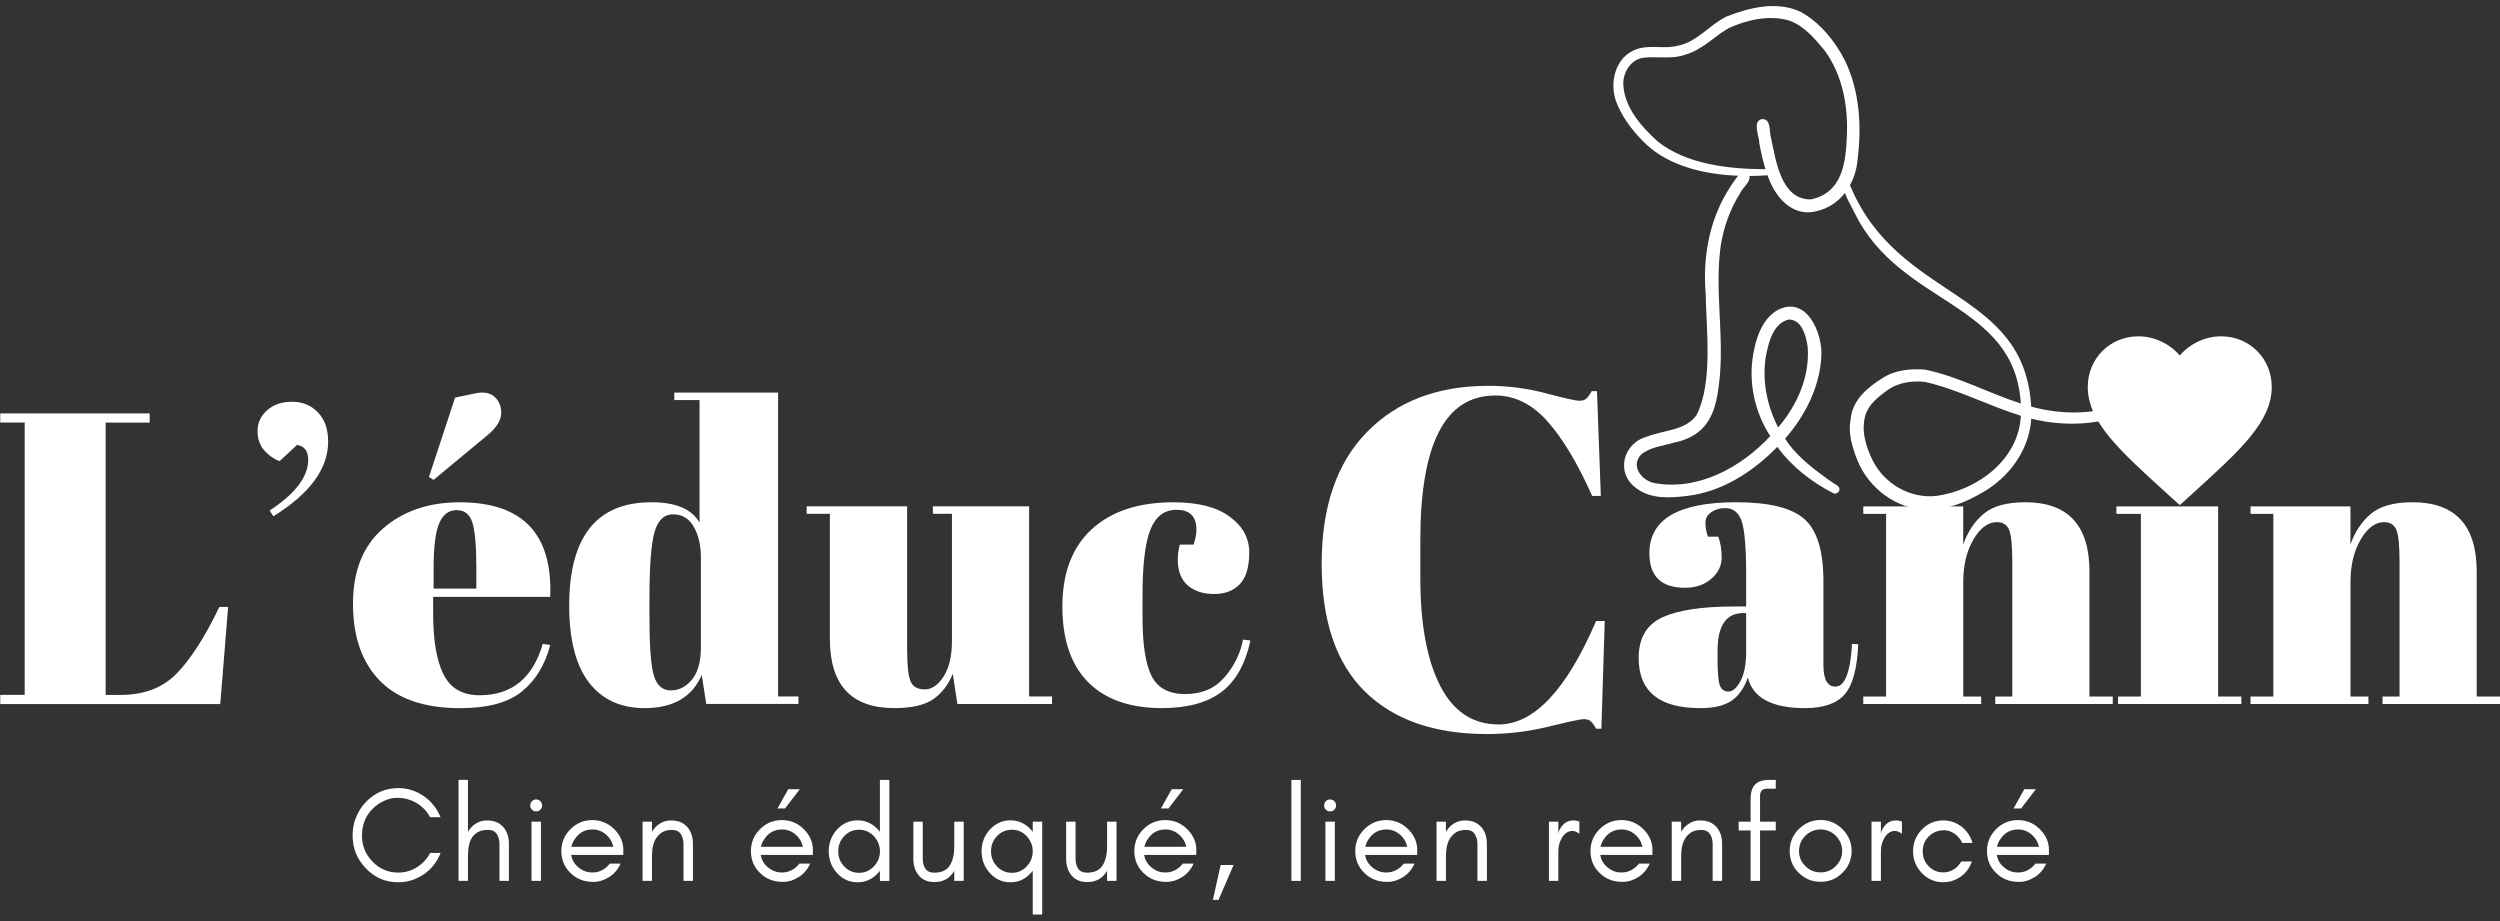 <?xml version="1.0" encoding="UTF-8"?>
<svg xmlns="http://www.w3.org/2000/svg" xmlns:xlink="http://www.w3.org/1999/xlink" id="Layer_1" data-name="Layer 1" viewBox="0 0 529.12 194.98">
  <rect x="0" y="0" width="529.12" height="194.98" fill="#333333" stroke="none"/>
  <defs>
    <style>
      .cls-1 {
        clip-path: url(#clippath-2);
      }

      .cls-2 {
        fill: none;
      }

      .cls-2, .cls-3 {
        stroke-width: 0px;
      }

      .cls-4 {
        clip-path: url(#clippath-1);
      }

      .cls-5 {
        clip-path: url(#clippath-4);
      }

      .cls-6 {
        clip-path: url(#clippath);
      }

      .cls-7 {
        clip-path: url(#clippath-3);
      }

      .cls-3 {
        fill: #fff;
      }
    </style>
    <clipPath id="clippath">
      <rect class="cls-2" x="340.8" width="126.51" height="107.86"></rect>
    </clipPath>
    <clipPath id="clippath-1">
      <rect class="cls-2" x="340.23" y="-.77" width="125.73" height="108.77" transform="translate(-1.64 14.21) rotate(-2.02)"></rect>
    </clipPath>
    <clipPath id="clippath-2">
      <rect class="cls-2" x="340.23" y="-.77" width="125.73" height="108.77" transform="translate(-1.64 14.21) rotate(-2.02)"></rect>
    </clipPath>
    <clipPath id="clippath-3">
      <rect class="cls-2" x="340.23" y="-.77" width="125.73" height="108.77" transform="translate(-1.64 14.21) rotate(-2.02)"></rect>
    </clipPath>
    <clipPath id="clippath-4">
      <rect class="cls-2" x="441.87" y="71.03" width="38.91" height="35.92"></rect>
    </clipPath>
  </defs>
  <g class="cls-6">
    <g class="cls-4">
      <g class="cls-1">
        <g class="cls-7">
          <path class="cls-3" d="M464.26,75.14c-1.19,1.1-2.43,2.12-3.71,3.11-3.12,2.33-6.15,4.87-9.72,6.56-6.51,2.98-14.09,3.14-20.93,1.25-1.46-25.12-28-22.2-38.26-46.64-.05-.07-.08-.14-.11-.22.92-1.65,1.48-3.55,1.63-5.52.88-7.03.43-14.52-2.73-20.96-2.09-4.08-5.22-7.91-9.25-10.17-4.98-2.42-10.87-.98-15.77.95-3.58,1.74-6.14,5.3-10.18,6.15-1.4.38-2.8.35-4.19.31-1.51-.04-3.02-.08-4.56.41-4.74,1.59-6.08,7.51-4.18,11.73,1.36,3.26,3.65,6.11,6.2,8.53,5.01,4.59,12.36,6.3,19.36,6.56-1.09,1.43-2.09,2.94-2.94,4.52-3.39,6.21-4.5,13.42-3.92,20.42.13,7.79,1.57,18.67-1.92,25.72-2.35,3.31-6.95,3.15-10.42,4.54-5.2,1.36-6.82,7.78-2.28,10.98,3.08,2.29,7.05,2.04,10.68,1.59,7.43-.86,13.98-5.13,19.11-10.39,3.02,4.19,7.3,7.5,11.89,9.83.11.05.23.07.35.07.36-.02.72-.27.85-.6.29-.8-.43-1.14-1.03-1.5-.76-.49-1.61-1.1-2.44-1.72-3.01-2.22-5.94-4.63-7.99-7.8,4.18-4.76,7.27-10.77,7.67-17.16.44-5.14-3.21-13.5-9.47-9.94-3.11,1.97-4.33,5.76-4.93,9.22-1.07,5.95.31,12.27,3.6,17.33-6.16,6.64-15.35,11.67-24.61,9.92-2.71-.59-5.01-3.7-2.69-6.04,1.89-1.57,4.5-1.77,6.78-2.46,6.96-1.41,8.94-5.86,9.66-12.4,1.27-9.79-1.01-19.69.4-29.45.63-3.86,1.96-7.63,4.06-10.94.43-1.09,2.33-2.47,1.98-3.68,1.32-.01,2.61-.06,3.85-.16,1.29,3.87,4.26,7.95,8.75,7.85,3.22-.24,5.84-1.82,7.64-4.11.49,1.48,1.41,2.9,2.03,4.24,9.66,19.7,33.85,18.67,35.18,40.33-6.84-2.19-13.25-5.74-20.31-7.18-3.1-.23-6.43.1-9.07,1.87-3.16,1.96-6.33,4.71-6.63,8.66-.59,2.91.33,5.84,1.37,8.54,2.39,6.04,8.37,10.59,14.97,10.56.25,0,.51,0,.77-.01,3.76-.13,7.34-1.62,10.56-3.48,5.79-3.2,10.14-9.05,10.55-15.75,6.93,1.72,14.49,1.4,21.1-1.4,5.43-2.56,10.14-6.49,14.68-10.36,1.12-.91-.34-2.63-1.41-1.7h.01ZM373.74,75.42c.59-2.92,1.49-6.98,4.83-7.79,2.79-.05,3.68,3.49,4.01,5.71.54,6.24-2.21,12.46-6.24,17.12-2.36-4.58-3.43-9.92-2.6-15.04ZM390.9,28.5c-.21,5.78-.89,12.33-7.67,13.71-6.33.03-7.36-8.3-8.41-13.07-.4-1.3.08-3.99-1.86-3.93-.03,0-.06,0-.09,0-2.04.47-.51,3.69-.5,5.15.34,1.84.74,3.67,1.29,5.46-7.71-.05-16.65-.97-22.87-5.92-3.48-3.18-7.15-7.33-7.23-12.29.04-2.34,1.53-4.8,3.92-5.33,1.25-.21,2.53-.18,3.81-.15,1.85.04,3.71.08,5.49-.59,3.51-1.01,6.01-3.8,9.09-5.59,3.9-1.76,8.57-2.83,12.78-1.61,3.25,1.14,5.47,3.88,7.62,6.46,3.66,5.1,4.87,11.51,4.63,17.69h0ZM409.84,104.96c-5.49.62-10.94-2.5-13.43-7.39-1.49-2.98-2.56-6.42-1.6-9.72.7-2.23,2.57-3.74,4.39-5.07,1.74-1.35,3.92-1.95,6.1-2.03.71-.03,1.41,0,2.11.08,7.01,1.58,13.44,5.05,20.3,7.16-.46,9.31-9.18,15.77-17.87,16.97Z"></path>
        </g>
      </g>
    </g>
  </g>
  <path class="cls-3" d="M.05,87.5h31.63v1.94h-9.32v57.64h3.16c4.98,0,8.95-1.52,11.9-4.56,2.97-3.05,5.97-7.74,9.01-14.07h1.85l-1.66,20.56H.05v-1.94h5.18v-57.64H.05v-1.94Z"></path>
  <path class="cls-3" d="M57.86,109.28l-.79-1.23c5.44-3.58,8.16-7.15,8.16-10.72,0-1.87-.79-2.92-2.37-3.16l-3.68,3.43c-1.18-.42-2.26-1.17-3.23-2.25-.96-1.08-1.44-2.47-1.44-4.16s.67-3.15,2.02-4.35c1.34-1.21,3.11-1.81,5.31-1.81s4.02.75,5.45,2.25c1.44,1.49,2.16,3.55,2.16,6.18,0,5.74-3.86,11.02-11.59,15.81Z"></path>
  <path class="cls-3" d="M97.39,149.88c-7.56,0-13.23-1.94-17.02-5.83-3.78-3.9-5.66-9.31-5.66-16.25s2.12-12.27,6.37-15.96c4.26-3.69,9.66-5.53,16.23-5.53,13.29,0,19.67,6.67,19.14,20.02h-24.78v3.43c0,5.74.73,10.08,2.21,13,1.47,2.93,4.02,4.39,7.64,4.39,6.79,0,11.25-3.63,13.36-10.88l1.58.25c-1.11,4.22-3.12,7.5-6.01,9.84-2.9,2.35-7.25,3.52-13.05,3.52ZM100.82,124.58v-4.31c0-4.74-.29-7.97-.85-9.7-.56-1.73-1.66-2.6-3.33-2.6s-2.89.93-3.68,2.77c-.79,1.85-1.19,5.02-1.19,9.53v4.31h9.05ZM90.79,100.94l5.53-16.79,4.14-.87c1.82-.4,3.2-.18,4.16.67.97.85,1.46,1.99,1.46,3.43s-.85,2.91-2.56,4.43l-11.76,9.76-.98-.62Z"></path>
  <path class="cls-3" d="M137.46,130.82c0,6.15.32,10.23.96,12.26.63,2.03,1.82,3.04,3.56,3.04s3.23-.76,4.47-2.29c1.26-1.52,1.89-3.78,1.89-6.76v-19.16c0-2.52-.5-4.66-1.5-6.41-.99-1.76-2.45-2.64-4.39-2.64s-3.25,1.29-3.95,3.87c-.7,2.58-1.04,7.09-1.04,13.52v4.58ZM149.48,149l-.96-6.16c-2,4.69-6.04,7.03-12.13,7.03-5.04,0-8.95-1.81-11.74-5.43-2.79-3.63-4.18-9.06-4.18-16.27,0-14.58,5.81-21.87,17.42-21.87,5.14,0,8.54,1.44,10.17,4.31v-25.93h-5.35v-1.58h21.97v64.31h4.31v1.58h-19.52Z"></path>
  <path class="cls-3" d="M222.67,149h-20.04l-.98-6.41c-.93,2.35-2.32,4.15-4.16,5.41-1.85,1.25-4.59,1.87-8.22,1.87-9.09,0-13.63-4.89-13.63-14.67v-26.45h-4.91v-1.58h21.26v30.13c0,3.53.25,5.84.75,6.95.5,1.11,1.49,1.66,2.98,1.66s2.83-.91,3.99-2.73c1.18-1.82,1.77-4.33,1.77-7.55v-26.88h-4.04v-1.58h20.37v40.24h4.85v1.58Z"></path>
  <path class="cls-3" d="M249.03,107.89c-2.58,0-4.43,1.41-5.56,4.22-1.11,2.8-1.66,7.46-1.66,13.96v4.56c0,5.8.65,9.96,1.94,12.48,1.29,2.53,3.66,3.79,7.12,3.79s6.22-1.17,8.26-3.52c2.05-2.34,3.37-5.01,3.95-8.01l1.58.19c-1.11,5.04-3.16,8.67-6.14,10.9-3.05,2.28-7.24,3.41-12.57,3.41-6.8,0-12.02-1.83-15.65-5.49-3.64-3.66-5.45-9.01-5.45-16.06s2.07-12.49,6.2-16.29c4.13-3.81,9.89-5.72,17.27-5.72,5.21,0,9.2,1.01,11.94,3.04,2.76,2.01,4.14,4.55,4.14,7.59s-.66,5.26-1.98,6.68c-1.32,1.4-3.14,2.1-5.45,2.1s-4.18-.61-5.6-1.83c-1.4-1.23-2.1-3.06-2.1-5.47,0-1.05.15-2.11.44-3.16h2.91c.4-1.17.6-2.22.6-3.16,0-2.8-1.4-4.2-4.2-4.2Z"></path>
  <path class="cls-3" d="M367.03,128.36h2.54v-6.78c0-5.56-.31-9.29-.92-11.19-.61-1.9-1.8-2.85-3.56-2.85-1.06,0-2.01.28-2.87.83-.85.56-1.27,1.32-1.27,2.29s.18,1.94.54,2.93h2.18c.47,1.24.71,2.72.71,4.45s-.74,3.21-2.21,4.47c-1.46,1.26-3.3,1.89-5.53,1.89-5.04,0-7.55-2.43-7.55-7.3,0-7.2,6.12-10.8,18.37-10.8,6.96,0,11.78,1.19,14.44,3.56,2.67,2.37,4.02,6.72,4.02,13.05v17.83c0,3.05.84,4.58,2.54,4.58,2,0,3.17-3.02,3.52-9.05l1.31.08c-.22,5.16-1.19,8.71-2.89,10.63-1.7,1.93-4.47,2.89-8.34,2.89-7.03,0-11.08-2.16-12.13-6.49-.76,2.22-1.91,3.86-3.43,4.91-1.51,1.05-3.74,1.58-6.68,1.58-8.67,0-13-3.54-13-10.63,0-4.16,1.65-7.01,4.97-8.55,3.31-1.55,8.4-2.33,15.25-2.33ZM363.51,139.16c0,3.05.16,5.01.48,5.89.32.87.93,1.31,1.83,1.31s1.77-.74,2.56-2.23c.79-1.5,1.19-3.56,1.19-6.2v-8.18h-.6c-3.64,0-5.45,2.66-5.45,7.99v1.41Z"></path>
  <path class="cls-3" d="M394.35,107.18h21.16v8.07c.94-2.69,2.38-4.85,4.31-6.49,1.94-1.63,4.87-2.46,8.8-2.46,9.07,0,13.61,4.89,13.61,14.67v26.45h4.93v1.58h-24.86v-1.58h3.6v-28.55c0-3.52-.24-5.79-.71-6.82-.47-1.02-1.33-1.54-2.56-1.54-1.87,0-3.53,1.24-4.97,3.7-1.43,2.46-2.14,5.44-2.14,8.95v24.26h3.79v1.58h-24.95v-1.58h4.83v-38.66h-4.83v-1.58Z"></path>
  <path class="cls-3" d="M461.2,101.11c-3.11,0-5.32-.79-6.64-2.37-1.32-1.58-1.98-3.54-1.98-5.87s.71-4.28,2.14-5.81c1.44-1.52,3.63-2.29,6.55-2.29s5.15.69,6.68,2.06c1.52,1.37,2.29,3.34,2.29,5.89s-.74,4.59-2.21,6.12c-1.46,1.51-3.74,2.27-6.85,2.27ZM447.92,107.18h21.54v40.24h4.91v1.58h-26.09v-1.58h4.83v-38.66h-5.18v-1.58Z"></path>
  <path class="cls-3" d="M476.31,107.18h21.16v8.07c.94-2.69,2.38-4.85,4.31-6.49,1.94-1.63,4.87-2.46,8.8-2.46,9.07,0,13.61,4.89,13.61,14.67v26.45h4.93v1.58h-24.86v-1.58h3.6v-28.55c0-3.52-.24-5.79-.71-6.82-.47-1.02-1.33-1.54-2.56-1.54-1.87,0-3.53,1.24-4.97,3.7-1.43,2.46-2.14,5.44-2.14,8.95v24.26h3.79v1.58h-24.95v-1.58h4.83v-38.66h-4.83v-1.58Z"></path>
  <g class="cls-5">
    <path class="cls-3" d="M461.34,106.91l-2.82-2.56c-10.03-9.1-16.65-15.11-16.65-22.46,0-6.01,4.7-10.71,10.71-10.71,3.39,0,6.64,1.58,8.76,4.06,2.12-2.48,5.37-4.06,8.76-4.06,6.01,0,10.71,4.7,10.71,10.71,0,7.35-6.62,13.36-16.65,22.46l-2.82,2.56Z"></path>
  </g>
  <path class="cls-3" d="M93.26,180.52h-2.2c-.68,1.25-1.62,2.28-2.82,3.02-1.2.77-2.53,1.14-3.96,1.14-2.14,0-3.96-.77-5.47-2.36-1.48-1.51-2.2-3.37-2.2-5.53s.71-4.02,2.2-5.56c.68-.71,1.51-1.28,2.45-1.71.91-.43,1.83-.66,2.74-.66s1.65.11,2.34.31c2.08.63,3.65,1.88,4.7,3.79h2.2c-.74-1.83-1.91-3.31-3.53-4.45-1.65-1.14-3.45-1.71-5.42-1.71-2.71,0-4.99,1-6.87,2.97-.88.92-1.57,2-2.05,3.19-.51,1.2-.74,2.48-.74,3.82,0,2.74.91,5.05,2.79,6.98,1.88,2,4.16,2.97,6.87,2.97,1.97,0,3.76-.57,5.44-1.71,1.62-1.14,2.79-2.62,3.53-4.5Z"></path>
  <path class="cls-3" d="M99.04,186.44v-5.24c0-1.74.29-3.05.88-3.96.34-.51.77-.88,1.31-1.17.51-.29,1.23-.43,2.08-.43s1.45.31,1.83.88c.37.57.57,1.28.57,2.08v7.84h2v-7.84c0-1.45-.4-2.62-1.14-3.5-.4-.46-.86-.8-1.4-1.06-.57-.25-1.28-.4-2.16-.4s-1.68.26-2.37.71c-.66.43-1.2,1-1.6,1.71v-11h-1.99v21.37h1.99Z"></path>
  <path class="cls-3" d="M114.38,169.57c-.25-.23-.57-.37-.91-.37s-.66.14-.88.37c-.26.25-.37.57-.37.91s.11.66.37.88c.23.25.54.37.88.37s.66-.11.91-.37c.23-.23.37-.54.37-.88s-.14-.66-.37-.91ZM114.49,186.44v-12.54h-2v12.54h2Z"></path>
  <path class="cls-3" d="M131.93,179.89c0-1.71-.69-3.19-2-4.47-1.28-1.23-2.82-1.85-4.56-1.85-1.83,0-3.37.66-4.65,1.94-1.28,1.28-1.91,2.82-1.91,4.62s.62,3.36,1.91,4.61c.6.6,1.28,1.06,2.08,1.4.8.34,1.74.51,2.85.51s2.2-.34,3.28-1.02c1.08-.68,1.88-1.65,2.42-2.85h-2.28c-.46.6-1,1.06-1.65,1.4-.66.34-1.34.48-2.05.48-1.09,0-2.05-.34-2.91-1.06-.86-.68-1.4-1.57-1.57-2.65h11.03v-1.06ZM129.82,179.23h-8.89c.11-.51.31-1,.6-1.45.91-1.48,2.2-2.23,3.85-2.23,1.05,0,1.99.34,2.82,1.03.85.71,1.37,1.59,1.62,2.65Z"></path>
  <path class="cls-3" d="M144.66,186.44h2v-7.84c0-1.45-.4-2.62-1.14-3.5-.4-.46-.86-.8-1.4-1.06-.57-.25-1.28-.4-2.16-.4s-1.68.26-2.37.71c-.66.43-1.2,1-1.6,1.71v-2.16h-1.99v12.54h1.99v-5.24c0-1.6.29-2.85.88-3.79.34-.51.77-.94,1.31-1.28.51-.31,1.23-.48,2.08-.48s1.45.31,1.83.88c.37.57.57,1.28.57,2.08v7.84Z"></path>
  <path class="cls-3" d="M172.05,179.89c0-1.71-.69-3.19-2-4.47-1.28-1.23-2.82-1.85-4.56-1.85-1.83,0-3.37.66-4.65,1.94-1.28,1.28-1.91,2.82-1.91,4.62s.62,3.36,1.91,4.61c.6.6,1.28,1.06,2.08,1.4.8.34,1.74.51,2.85.51s2.2-.34,3.28-1.02c1.08-.68,1.88-1.65,2.42-2.85h-2.28c-.46.6-1,1.06-1.65,1.4-.66.34-1.34.48-2.05.48-1.09,0-2.05-.34-2.91-1.06-.86-.68-1.4-1.57-1.57-2.65h11.03v-1.06ZM169.94,179.23h-8.89c.11-.51.31-1,.6-1.45.91-1.48,2.2-2.23,3.85-2.23,1.05,0,1.99.34,2.82,1.03.85.71,1.37,1.59,1.62,2.65ZM169.28,167.03h-2.45l-2.28,4.08h1.6l3.13-4.08Z"></path>
  <path class="cls-3" d="M186.24,180.17c0,1.22-.43,2.31-1.28,3.19-.86.92-1.91,1.37-3.14,1.37s-2.31-.45-3.16-1.37c-.85-.88-1.25-1.97-1.25-3.19s.4-2.28,1.25-3.19c.85-.91,1.91-1.37,3.16-1.37s2.28.46,3.14,1.37c.85.92,1.28,2,1.28,3.19ZM188.23,186.44v-21.37h-2v11c-.11-.17-.25-.31-.37-.46-1.2-1.31-2.65-1.99-4.36-1.99s-3.19.68-4.39,1.99c-1.14,1.31-1.71,2.82-1.71,4.56s.57,3.28,1.71,4.56c1.2,1.34,2.65,2,4.39,2s3.16-.66,4.36-2c.11-.11.25-.25.37-.43v2.14h2Z"></path>
  <path class="cls-3" d="M201.97,184.3v2.14h2v-12.54h-2v5.24c0,1.76-.34,3.11-.99,4.1-.63.97-1.74,1.46-3.28,1.46-.86,0-1.48-.29-1.86-.86-.37-.57-.54-1.28-.54-2.11v-7.83h-1.99v7.83c0,1.45.37,2.65,1.17,3.59.8.92,1.88,1.37,3.31,1.37,1.85,0,3.25-.8,4.19-2.39Z"></path>
  <path class="cls-3" d="M218.58,180.17c0,1.22-.43,2.31-1.28,3.19-.86.92-1.91,1.37-3.14,1.37s-2.31-.45-3.16-1.37c-.85-.88-1.25-1.97-1.25-3.19s.4-2.28,1.25-3.19c.85-.91,1.91-1.37,3.16-1.37s2.28.46,3.14,1.37c.85.92,1.28,2,1.28,3.19ZM220.58,193.57v-19.66h-2v2.16c-.11-.17-.25-.31-.37-.46-1.2-1.31-2.65-1.99-4.36-1.99s-3.19.68-4.39,1.99c-1.14,1.31-1.71,2.82-1.71,4.56s.57,3.28,1.71,4.56c1.2,1.34,2.65,2,4.39,2s3.16-.66,4.36-2c.11-.11.25-.25.37-.43v9.26h2Z"></path>
  <path class="cls-3" d="M234.31,184.3v2.14h2v-12.54h-2v5.24c0,1.76-.34,3.11-.99,4.1-.63.97-1.74,1.46-3.28,1.46-.86,0-1.48-.29-1.86-.86-.37-.57-.54-1.28-.54-2.11v-7.83h-1.99v7.83c0,1.45.37,2.65,1.17,3.59.8.92,1.88,1.37,3.31,1.37,1.85,0,3.25-.8,4.19-2.39Z"></path>
  <path class="cls-3" d="M253.2,179.89c0-1.71-.69-3.19-2-4.47-1.28-1.23-2.82-1.85-4.56-1.85-1.83,0-3.37.66-4.65,1.94-1.28,1.28-1.91,2.82-1.91,4.62s.62,3.36,1.91,4.61c.6.6,1.28,1.06,2.08,1.4.8.34,1.74.51,2.85.51s2.2-.34,3.28-1.02c1.08-.68,1.88-1.65,2.42-2.85h-2.28c-.46.6-1,1.06-1.65,1.4-.66.34-1.34.48-2.05.48-1.09,0-2.05-.34-2.91-1.06-.86-.68-1.4-1.57-1.57-2.65h11.03v-1.06ZM251.09,179.23h-8.89c.11-.51.31-1,.6-1.45.91-1.48,2.2-2.23,3.85-2.23,1.05,0,1.99.34,2.82,1.03.85.71,1.37,1.59,1.62,2.65ZM250.44,167.03h-2.45l-2.28,4.08h1.6l3.13-4.08Z"></path>
  <path class="cls-3" d="M261.09,183.08h-2.74l-1.65,7.38h1.2l3.19-7.38Z"></path>
  <path class="cls-3" d="M275.31,186.44v-21.37h-1.99v21.37h1.99Z"></path>
  <path class="cls-3" d="M282.41,169.57c-.25-.23-.57-.37-.91-.37s-.66.14-.88.37c-.26.25-.37.57-.37.91s.11.66.37.88c.23.25.54.37.88.37s.66-.11.91-.37c.23-.23.37-.54.37-.88s-.14-.66-.37-.91ZM282.52,186.44v-12.54h-2v12.54h2Z"></path>
  <path class="cls-3" d="M299.96,179.89c0-1.71-.69-3.19-2-4.47-1.28-1.23-2.82-1.85-4.56-1.85-1.83,0-3.37.66-4.65,1.94-1.28,1.28-1.91,2.82-1.91,4.62s.62,3.36,1.91,4.61c.6.6,1.28,1.06,2.08,1.4.8.34,1.74.51,2.85.51s2.2-.34,3.28-1.02c1.08-.68,1.88-1.65,2.42-2.85h-2.28c-.46.6-1,1.06-1.65,1.4-.66.34-1.34.48-2.05.48-1.09,0-2.05-.34-2.91-1.06-.86-.68-1.4-1.57-1.57-2.65h11.03v-1.06ZM297.85,179.23h-8.89c.11-.51.31-1,.6-1.45.91-1.48,2.2-2.23,3.85-2.23,1.05,0,1.99.34,2.82,1.03.85.71,1.37,1.59,1.62,2.65Z"></path>
  <path class="cls-3" d="M312.7,186.44h2v-7.84c0-1.45-.4-2.62-1.14-3.5-.4-.46-.86-.8-1.4-1.06-.57-.25-1.28-.4-2.16-.4s-1.68.26-2.37.71c-.66.43-1.2,1-1.6,1.71v-2.16h-1.99v12.54h1.99v-5.24c0-1.6.29-2.85.88-3.79.34-.51.77-.94,1.31-1.28.51-.31,1.23-.48,2.08-.48s1.45.31,1.83.88c.37.57.57,1.28.57,2.08v7.84Z"></path>
  <path class="cls-3" d="M334.27,176.49v-2.59c-.4-.17-.83-.26-1.25-.26-1.43,0-2.45.8-3.11,2.34l-.09.51v-2.59h-1.99v12.54h1.99v-6.27c0-1.02.23-1.94.71-2.77.23-.43.54-.8.92-1.08.37-.29.82-.45,1.34-.45s1,.22,1.48.62Z"></path>
  <path class="cls-3" d="M349.74,179.89c0-1.71-.69-3.19-2-4.47-1.28-1.23-2.82-1.85-4.56-1.85-1.83,0-3.37.66-4.65,1.94-1.28,1.28-1.91,2.82-1.91,4.62s.62,3.36,1.91,4.61c.6.6,1.28,1.06,2.08,1.4.8.34,1.74.51,2.85.51s2.2-.34,3.28-1.02c1.08-.68,1.88-1.65,2.42-2.85h-2.28c-.46.6-1,1.06-1.65,1.4-.66.34-1.34.48-2.05.48-1.09,0-2.05-.34-2.91-1.06-.86-.68-1.4-1.57-1.57-2.65h11.03v-1.06ZM347.63,179.23h-8.89c.11-.51.31-1,.6-1.45.91-1.48,2.2-2.23,3.85-2.23,1.05,0,1.99.34,2.82,1.03.85.71,1.37,1.59,1.62,2.65Z"></path>
  <path class="cls-3" d="M362.48,186.44h2v-7.84c0-1.45-.4-2.62-1.14-3.5-.4-.46-.86-.8-1.4-1.06-.57-.25-1.28-.4-2.16-.4s-1.68.26-2.37.71c-.66.43-1.2,1-1.6,1.71v-2.16h-1.99v12.54h1.99v-5.24c0-1.6.29-2.85.88-3.79.34-.51.77-.94,1.31-1.28.51-.31,1.23-.48,2.08-.48s1.45.31,1.83.88c.37.57.57,1.28.57,2.08v7.84Z"></path>
  <path class="cls-3" d="M375.84,166.92v-1.85h-1.43c-1.43,0-2.42.37-3.02,1.06-.6.68-.88,1.68-.88,2.93v4.85h-2.53v1.85h2.53v10.68h2v-10.68h3.33v-1.85h-3.33v-5.42c0-.43.08-.8.31-1.11.2-.29.63-.46,1.31-.46h1.71Z"></path>
  <path class="cls-3" d="M389.89,180.11c0,1.25-.46,2.31-1.34,3.19-.92.92-1.97,1.34-3.22,1.34s-2.34-.43-3.23-1.34c-.91-.88-1.34-1.94-1.34-3.19s.43-2.31,1.34-3.22c.88-.88,1.97-1.34,3.23-1.34s2.3.46,3.22,1.34c.88.91,1.34,1.97,1.34,3.22ZM391.89,180.11c0-1.79-.66-3.33-1.94-4.62-1.28-1.28-2.82-1.94-4.61-1.94s-3.37.66-4.65,1.94c-1.28,1.28-1.91,2.82-1.91,4.62s.62,3.36,1.91,4.61c1.28,1.28,2.85,1.91,4.65,1.91s3.33-.62,4.61-1.91c1.28-1.25,1.94-2.79,1.94-4.61Z"></path>
  <path class="cls-3" d="M402.54,176.49v-2.59c-.4-.17-.83-.26-1.25-.26-1.43,0-2.45.8-3.11,2.34l-.09.51v-2.59h-1.99v12.54h1.99v-6.27c0-1.02.23-1.94.71-2.77.23-.43.54-.8.92-1.08.37-.29.82-.45,1.34-.45s1,.22,1.48.62Z"></path>
  <path class="cls-3" d="M417.47,178.4c-.4-1.39-1.17-2.53-2.28-3.42-1.17-.88-2.45-1.34-3.88-1.34-1.79,0-3.33.66-4.56,1.94-1.25,1.28-1.85,2.82-1.85,4.59s.6,3.3,1.85,4.61c.57.6,1.22,1.08,2.02,1.43.76.34,1.57.51,2.36.51s1.51-.09,2.14-.31c2-.71,3.37-2.05,4.08-4.08h-2.25c-.4.71-.92,1.28-1.6,1.68-.69.43-1.39.63-2.2.63-1.22,0-2.25-.43-3.11-1.31-.85-.88-1.25-1.94-1.25-3.16s.4-2.23,1.25-3.11c.4-.4.85-.74,1.39-.97.51-.22,1.17-.37,1.91-.37s1.46.25,2.2.74c.71.51,1.25,1.14,1.6,1.94h2.16Z"></path>
  <path class="cls-3" d="M433.66,179.89c0-1.71-.69-3.19-2-4.47-1.28-1.23-2.82-1.85-4.56-1.85-1.83,0-3.37.66-4.65,1.94-1.28,1.28-1.91,2.82-1.91,4.62s.62,3.36,1.91,4.61c.6.6,1.28,1.06,2.08,1.4.8.34,1.74.51,2.85.51s2.2-.34,3.28-1.02c1.08-.68,1.88-1.65,2.42-2.85h-2.28c-.46.6-1,1.06-1.65,1.4-.66.34-1.34.48-2.05.48-1.09,0-2.05-.34-2.91-1.06-.86-.68-1.4-1.57-1.57-2.65h11.03v-1.06ZM431.55,179.23h-8.89c.11-.51.31-1,.6-1.45.91-1.48,2.2-2.23,3.85-2.23,1.05,0,1.99.34,2.82,1.03.85.71,1.37,1.59,1.62,2.65ZM430.89,167.03h-2.45l-2.28,4.08h1.6l3.13-4.08Z"></path>
  <path class="cls-3" d="M316.44,83.71c-10.56,0-15.83,10.19-15.83,30.57v8.07c0,9.69,1.39,17.27,4.18,22.76,2.8,5.48,6.93,8.22,12.38,8.22,7.49,0,14.37-7.29,20.64-21.89h1.83l-.71,22.8h-1.12c-.41-.75-.78-1.27-1.12-1.58-.35-.3-.85-.46-1.5-.46s-3.11.53-7.41,1.58c-4.29,1.05-8.65,1.58-13.07,1.58-11.11,0-19.72-3-25.82-8.99-6.11-6-9.16-15.02-9.16-27.05s3.18-21.31,9.55-27.84c6.38-6.54,14.95-9.82,25.72-9.82,4.16,0,8.23.53,12.21,1.58,3.99,1.06,6.33,1.58,7.01,1.58s1.19-.15,1.52-.46c.34-.3.73-.83,1.14-1.58h1.12l.81,22.18h-1.83c-3.07-6.88-6.22-12.14-9.47-15.79-3.24-3.65-6.93-5.47-11.09-5.47Z"></path>
</svg>
